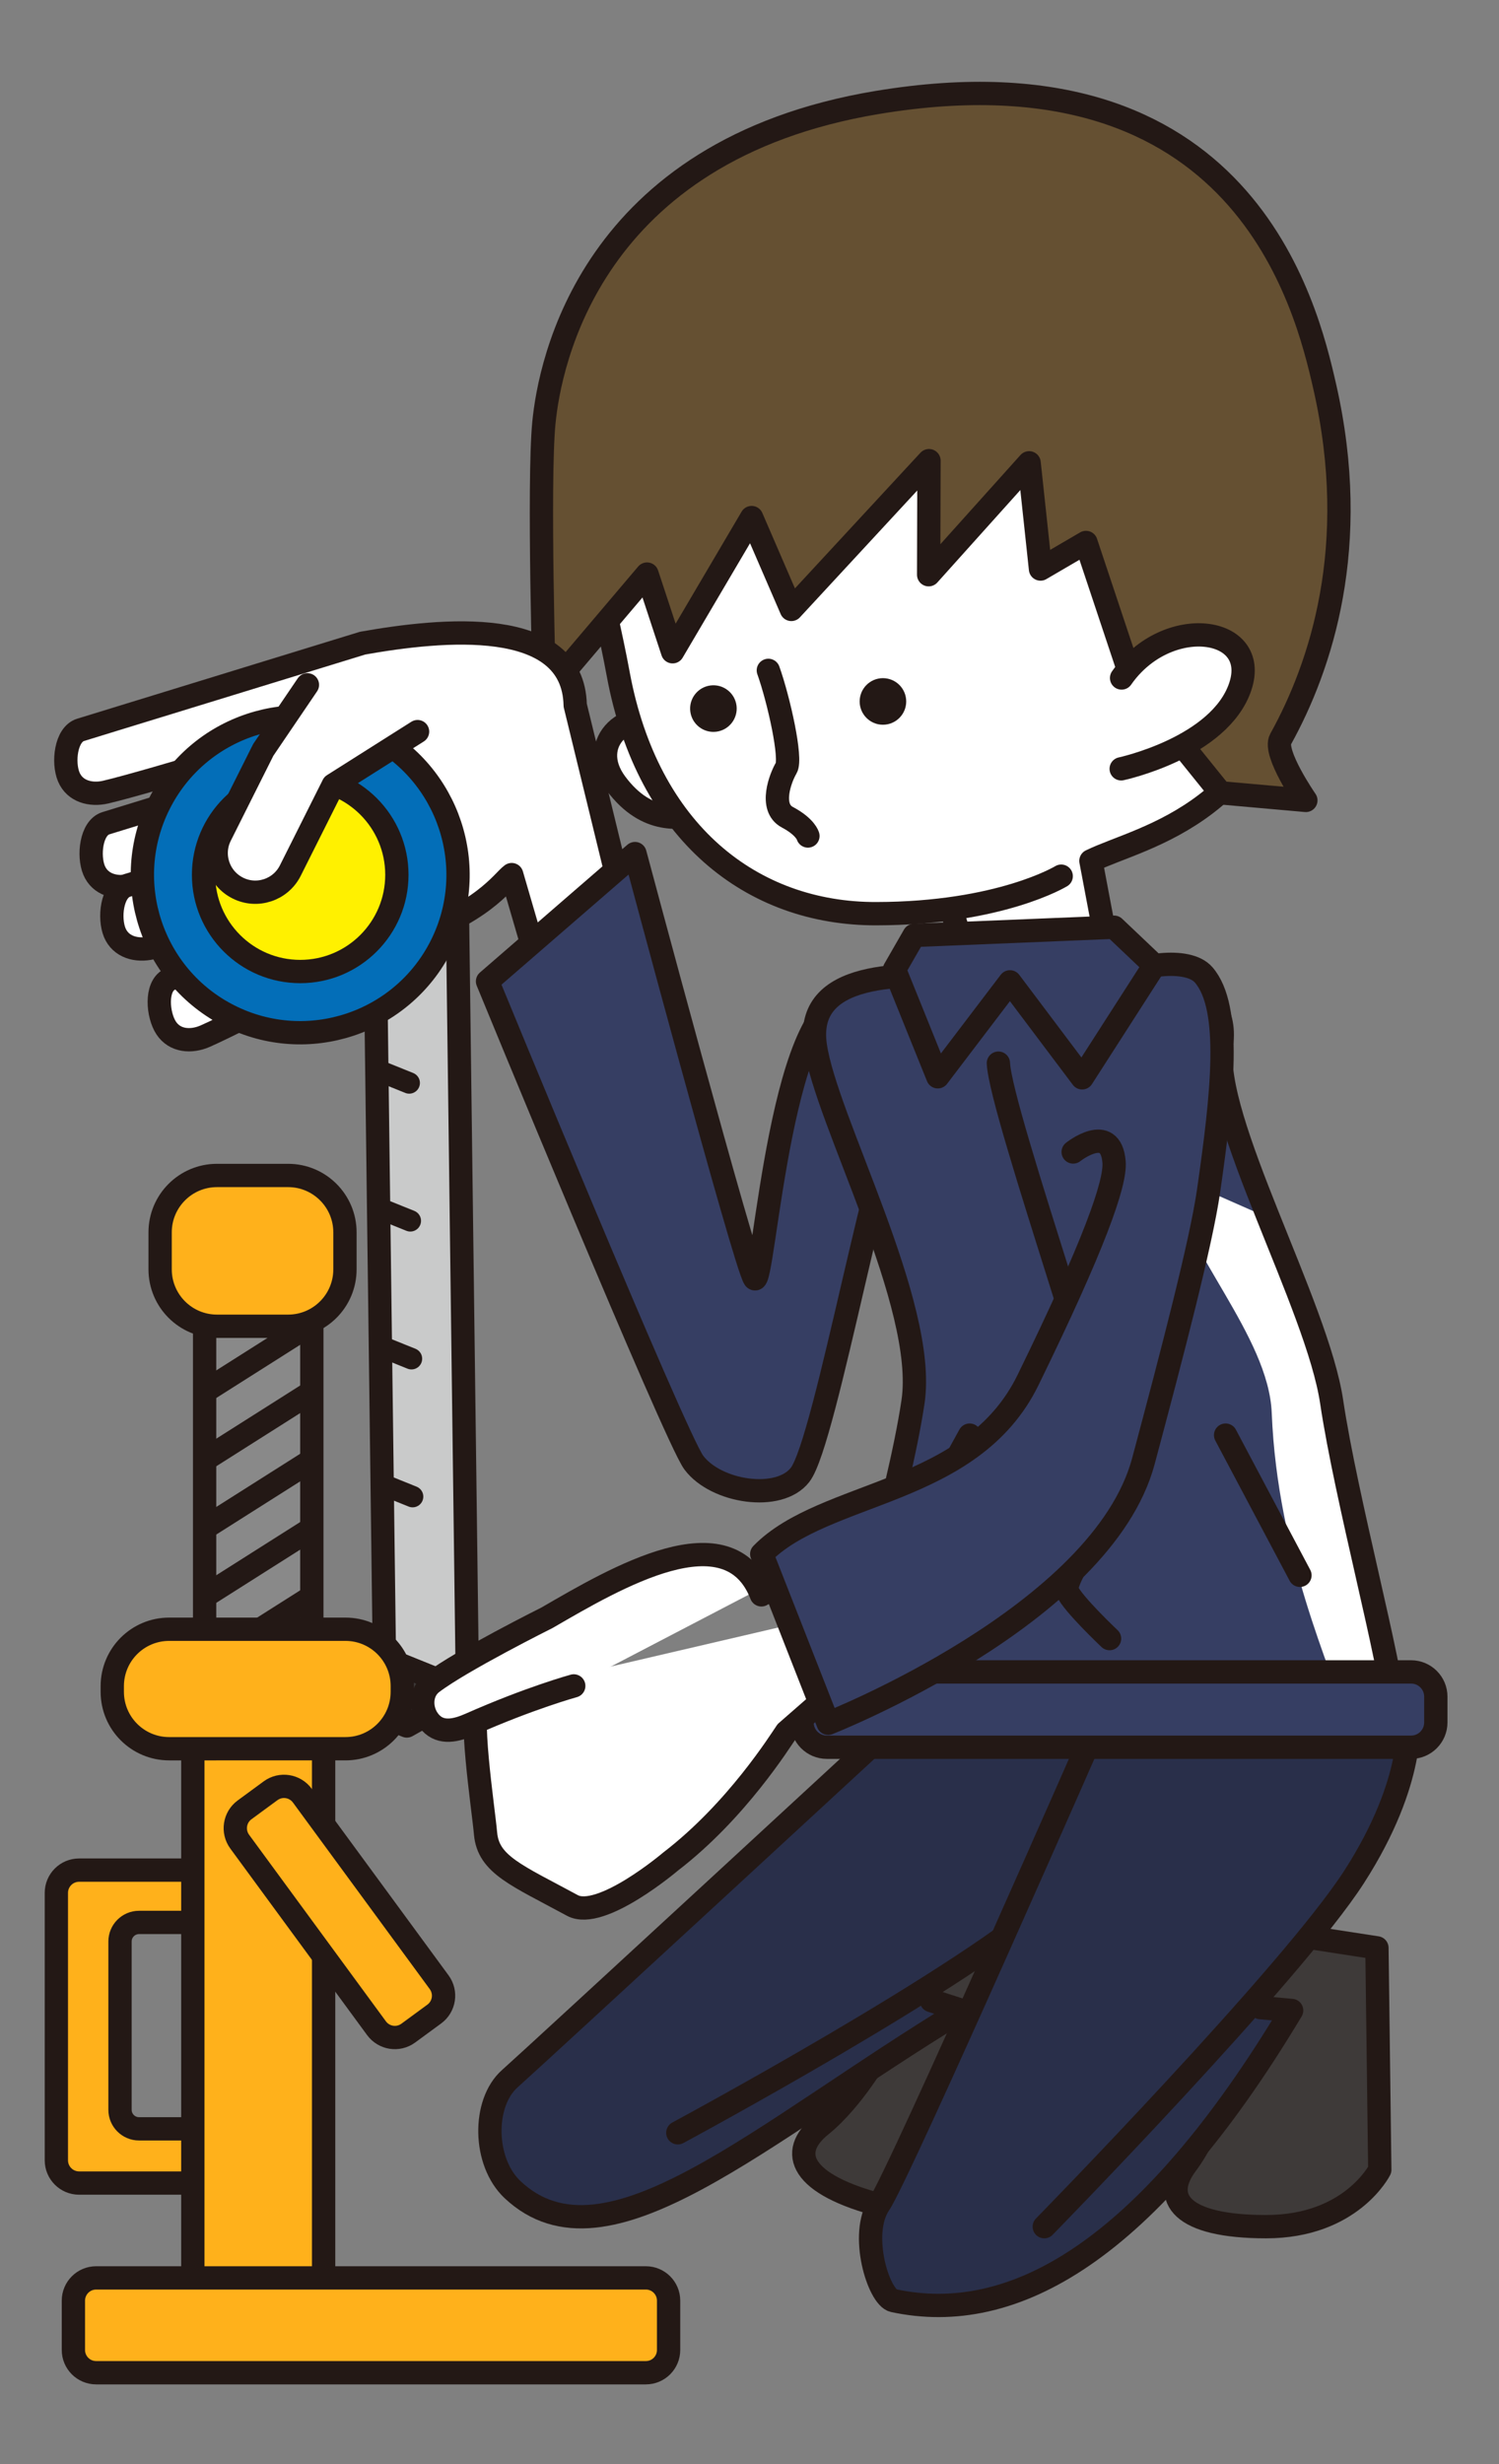 <?xml version="1.0" encoding="utf-8"?>
<!-- Generator: Adobe Illustrator 16.0.3, SVG Export Plug-In . SVG Version: 6.00 Build 0)  -->
<!DOCTYPE svg PUBLIC "-//W3C//DTD SVG 1.1//EN" "http://www.w3.org/Graphics/SVG/1.1/DTD/svg11.dtd">
<svg version="1.1" id="レイヤー_1" xmlns="http://www.w3.org/2000/svg" xmlns:xlink="http://www.w3.org/1999/xlink" x="0px"
	 y="0px" width="140px" height="230px" viewBox="0 0 140 230" enable-background="new 0 0 140 230" xml:space="preserve">
<rect x="0" y="0" width="140" height="230" fill="#808080" stroke="none"/>
<g>
	
		<path fill="#FFFFFF" stroke="#231815" stroke-width="2.176" stroke-linecap="round" stroke-linejoin="round" stroke-miterlimit="10" d="
		M62.265,67.743c-3.367-1.974-7.671,1.45-4.74,5.391c2.933,3.941,6.174,3.159,7.744,2.922"/>
	
		<path fill="#FFFFFF" stroke="#231815" stroke-width="2.176" stroke-linecap="round" stroke-linejoin="round" stroke-miterlimit="10" d="
		M88.905,85.032l2.247,7.332l12.725-1.487l-1.99-10.521c4.918-2.396,17.117-4.202,20.104-22.934
		c2.983-18.733-6.88-36.616-18.594-43.066c-7.415-4.086-35.056-6.633-43.022,7.738c-10.053,18.137-5.373,26.044-2.633,40.842
		c2.745,14.796,12.486,22.371,24.084,22.348c11.599-0.021,17.287-3.501,17.287-3.501"/>
	<path fill="#231815" d="M68.787,65.86c0.151,1.188-0.687,2.283-1.876,2.437c-1.192,0.156-2.284-0.688-2.438-1.875
		c-0.157-1.192,0.686-2.284,1.877-2.439C67.541,63.829,68.631,64.667,68.787,65.86z"/>
	<circle fill="#231815" cx="82.462" cy="65.474" r="2.174"/>
	
		<path fill="none" stroke="#231815" stroke-width="2.176" stroke-linecap="round" stroke-linejoin="round" stroke-miterlimit="10" d="
		M71.76,62.574c0.976,2.734,2.198,8.238,1.672,9.11c-0.528,0.88-1.613,3.682,0.098,4.593c1.719,0.911,1.926,1.755,1.926,1.755"/>
	
		<path fill="#655032" stroke="#231815" stroke-width="2.176" stroke-linecap="round" stroke-linejoin="round" stroke-miterlimit="10" d="
		M105.853,63.913l-4.427-13.278l-4.248,2.479l-1.063-9.914l-9.383,10.445l0.031-10.647L73.908,56.885l-3.709-8.574l-7.38,12.525
		l-2.389-7.25l-9.58,11.288c0,0-0.596-19.794-0.055-25.393c0.531-5.488,4.262-25.459,31.157-29.919
		c34.168-5.665,40.063,19.007,41.779,26.556c3.391,14.9-0.375,26.102-4.131,32.879c-0.708,1.276,2.361,5.714,2.361,5.714
		l-7.967-0.707L105.853,63.913z"/>
	
		<path fill="#FFFFFF" stroke="#231815" stroke-width="2.176" stroke-linecap="round" stroke-linejoin="round" stroke-miterlimit="10" d="
		M104.751,63.285c4.204-6.04,12.998-4.878,11.081,0.814c-1.919,5.693-11.118,7.664-11.118,7.664"/>
</g>
<g>
	<g>
		<defs>
			<polygon id="XMLID_3_" points="43.66,157.917 35.902,154.789 34.924,78.933 42.684,82.06 			"/>
		</defs>
		<use xlink:href="#XMLID_3_"  overflow="visible" fill="#C9CACA"/>
		<clipPath id="XMLID_7_">
			<use xlink:href="#XMLID_3_"  overflow="visible"/>
		</clipPath>
		<g clip-path="url(#XMLID_7_)">
			
				<line fill="none" stroke="#231815" stroke-width="2" stroke-linecap="round" stroke-linejoin="round" stroke-miterlimit="10" x1="25.271" y1="83.04" x2="38.111" y2="88.214"/>
			
				<line fill="none" stroke="#231815" stroke-width="2" stroke-linecap="round" stroke-linejoin="round" stroke-miterlimit="10" x1="25.375" y1="95.909" x2="38.218" y2="101.084"/>
			
				<line fill="none" stroke="#231815" stroke-width="2" stroke-linecap="round" stroke-linejoin="round" stroke-miterlimit="10" x1="25.48" y1="108.779" x2="38.322" y2="113.954"/>
			
				<line fill="none" stroke="#231815" stroke-width="2" stroke-linecap="round" stroke-linejoin="round" stroke-miterlimit="10" x1="25.588" y1="121.651" x2="38.429" y2="126.824"/>
			
				<line fill="none" stroke="#231815" stroke-width="2" stroke-linecap="round" stroke-linejoin="round" stroke-miterlimit="10" x1="25.694" y1="134.521" x2="38.535" y2="139.696"/>
		</g>
		
			<use xlink:href="#XMLID_3_"  overflow="visible" fill="none" stroke="#231815" stroke-width="2.176" stroke-linecap="round" stroke-linejoin="round" stroke-miterlimit="10"/>
	</g>
	
		<polygon id="XMLID_5_" fill="#3E3A39" stroke="#231815" stroke-width="2.176" stroke-linecap="round" stroke-linejoin="round" stroke-miterlimit="10" points="
		30.236,157.977 37.995,161.104 43.66,157.917 35.902,154.789 	"/>
</g>
<g>
	<g>
		
			<path fill="#FFB11B" stroke="#231815" stroke-width="2.176" stroke-linecap="round" stroke-linejoin="round" stroke-miterlimit="10" d="
			M12.986,198.708c-0.981,0-1.778-0.796-1.778-1.778v-15.709c0-0.982,0.797-1.779,1.778-1.779h8.387v-4.883H7.388
			c-1.173,0-2.124,0.951-2.124,2.125v24.961c0,1.173,0.951,2.124,2.124,2.124h13.985v-5.061H12.986z"/>
	</g>
	
		<path fill="#FFB11B" stroke="#231815" stroke-width="2.176" stroke-linecap="round" stroke-linejoin="round" stroke-miterlimit="10" d="
		M30.225,213.506c0,1.174-0.951,2.125-2.123,2.125h-7.967c-1.174,0-2.125-0.951-2.125-2.125V160.75c0-1.173,0.951-2.124,2.125-2.124
		h7.967c1.172,0,2.123,0.951,2.123,2.124V213.506z"/>
	
		<path fill="#FFB11B" stroke="#231815" stroke-width="2.176" stroke-linecap="round" stroke-linejoin="round" stroke-miterlimit="10" d="
		M62.444,219.349c0,1.173-0.95,2.124-2.124,2.124H8.98c-1.174,0-2.125-0.951-2.125-2.124v-4.603c0-1.174,0.951-2.125,2.125-2.125
		h51.34c1.174,0,2.124,0.951,2.124,2.125V219.349z"/>
	<g>
		<defs>
			<path id="XMLID_4_" d="M29.123,155.527c0,2.934-1.947,5.311-4.353,5.311h-1.306c-2.404,0-4.354-2.377-4.354-5.311v-31.866
				c0-2.934,1.949-5.312,4.354-5.312h1.306c2.405,0,4.353,2.378,4.353,5.312V155.527z"/>
		</defs>
		<use xlink:href="#XMLID_4_"  overflow="visible" fill="#898989"/>
		<clipPath id="XMLID_8_">
			<use xlink:href="#XMLID_4_"  overflow="visible"/>
		</clipPath>
		<g clip-path="url(#XMLID_8_)">
			
				<line fill="none" stroke="#231815" stroke-width="2.176" stroke-linecap="round" stroke-linejoin="round" stroke-miterlimit="10" x1="35.653" y1="119.412" x2="13.016" y2="133.752"/>
			
				<line fill="none" stroke="#231815" stroke-width="2.176" stroke-linecap="round" stroke-linejoin="round" stroke-miterlimit="10" x1="35.653" y1="125.785" x2="13.016" y2="140.125"/>
			
				<line fill="none" stroke="#231815" stroke-width="2.176" stroke-linecap="round" stroke-linejoin="round" stroke-miterlimit="10" x1="35.653" y1="132.158" x2="13.016" y2="146.498"/>
			
				<line fill="none" stroke="#231815" stroke-width="2.176" stroke-linecap="round" stroke-linejoin="round" stroke-miterlimit="10" x1="35.653" y1="138.532" x2="13.016" y2="152.872"/>
			
				<line fill="none" stroke="#231815" stroke-width="2.176" stroke-linecap="round" stroke-linejoin="round" stroke-miterlimit="10" x1="35.653" y1="144.905" x2="13.016" y2="159.245"/>
		</g>
		
			<use xlink:href="#XMLID_4_"  overflow="visible" fill="none" stroke="#231815" stroke-width="2.176" stroke-linecap="round" stroke-linejoin="round" stroke-miterlimit="10"/>
	</g>
	
		<path fill="#FFB11B" stroke="#231815" stroke-width="2.176" stroke-linecap="round" stroke-linejoin="round" stroke-miterlimit="10" d="
		M37.572,157.917c0,2.933-2.377,5.312-5.311,5.312H15.798c-2.935,0-5.312-2.379-5.312-5.312v-0.531c0-2.934,2.377-5.311,5.312-5.311
		h16.464c2.934,0,5.311,2.377,5.311,5.311V157.917z"/>
	
		<path fill="#FFB11B" stroke="#231815" stroke-width="2.176" stroke-linecap="round" stroke-linejoin="round" stroke-miterlimit="10" d="
		M32.217,118.483c0,2.933-2.377,5.311-5.312,5.311h-6.639c-2.933,0-5.311-2.378-5.311-5.311v-3.452c0-2.934,2.378-5.312,5.311-5.312
		h6.639c2.935,0,5.312,2.378,5.312,5.312V118.483z"/>
	
		<path fill="#FFB11B" stroke="#231815" stroke-width="2.176" stroke-linecap="round" stroke-linejoin="round" stroke-miterlimit="10" d="
		M41.014,185.021c0.695,0.947,0.491,2.275-0.454,2.972l-2.429,1.78c-0.944,0.693-2.273,0.489-2.967-0.457l-12.778-17.414
		c-0.693-0.945-0.49-2.274,0.456-2.969l2.426-1.78c0.946-0.695,2.275-0.488,2.97,0.456L41.014,185.021z"/>
</g>
<g>
	<g>
		<g>
			
				<path fill="#FFFFFF" stroke="#231815" stroke-width="2.176" stroke-linecap="round" stroke-linejoin="round" stroke-miterlimit="10" d="
				M51.27,93.575l-3.48-11.938c-0.832,0.592-2.714,3.697-10.139,6.026c0,0-2.545,0.764-9.048,2.94
				c-1.382,0.465-2.751-1.238-3.312-2.582l4.663-19.962c0,0-16.038,4.932-20.075,5.876c-1.418,0.33-2.893-0.07-3.456-1.415
				c-0.564-1.342-0.289-3.964,1.104-4.394c3.316-1.021,26.341-8.094,26.341-8.094c7.345-1.3,19.678-2.584,19.854,5.798l4.627,18.973
				"/>
		</g>
		
			<path fill="#FFFFFF" stroke="#231815" stroke-width="2.176" stroke-linecap="round" stroke-linejoin="round" stroke-miterlimit="10" d="
			M32.318,76.772c0,0-16.037,4.93-20.077,5.875c-1.418,0.33-2.889-0.067-3.454-1.414c-0.561-1.344-0.289-3.965,1.104-4.392
			c3.314-1.025,26.341-8.098,26.341-8.098L32.318,76.772z"/>
		
			<path fill="#FFFFFF" stroke="#231815" stroke-width="2.176" stroke-linecap="round" stroke-linejoin="round" stroke-miterlimit="10" d="
			M34.251,82.594c0,0-16.038,4.93-20.076,5.876c-1.418,0.331-2.891-0.069-3.456-1.413c-0.561-1.345-0.289-3.967,1.104-4.394
			c3.316-1.023,26.34-8.097,26.34-8.097L34.251,82.594z"/>
		
			<path fill="#FFFFFF" stroke="#231815" stroke-width="2.176" stroke-linecap="round" stroke-linejoin="round" stroke-miterlimit="10" d="
			M37.827,87.233c0,0-14.853,7.801-18.649,9.477c-1.331,0.587-2.853,0.464-3.655-0.754c-0.801-1.215-1.017-3.843,0.275-4.52
			C18.867,89.82,40.19,78.621,40.19,78.621L37.827,87.233z"/>
	</g>
	<g>
		
			<path fill="#036EB8" stroke="#231815" stroke-width="2.176" stroke-linecap="round" stroke-linejoin="round" stroke-miterlimit="10" d="
			M41.212,88.262c-3.647,7.275-12.504,10.216-19.78,6.568l0,0c-7.275-3.649-10.216-12.505-6.567-19.781l0,0
			c3.647-7.275,12.504-10.218,19.78-6.57l0,0C41.921,72.128,44.861,80.984,41.212,88.262L41.212,88.262z"/>
		
			<circle fill="#FFF100" stroke="#231815" stroke-width="2.176" stroke-linecap="round" stroke-linejoin="round" stroke-miterlimit="10" cx="28.038" cy="81.656" r="9.028"/>
	</g>
	
		<path fill="#FFFFFF" stroke="#231815" stroke-width="2.176" stroke-linecap="round" stroke-linejoin="round" stroke-miterlimit="10" d="
		M38.998,68.29l-7.877,4.981l-4.008,7.993c-0.453,0.902-1.229,1.535-2.117,1.829c-0.888,0.295-1.887,0.252-2.787-0.201
		c-0.904-0.452-1.537-1.228-1.832-2.116c-0.294-0.886-0.25-1.886,0.204-2.787l4.007-7.994l4.123-6.072"/>
</g>
<path fill="#363E63" stroke="#231815" stroke-width="2.176" stroke-linecap="round" stroke-linejoin="round" stroke-miterlimit="10" d="
	M74.731,137.654c-1.944,2.539-7.867,1.641-9.935-1.137C63.024,134.136,45.533,91.6,45.533,91.6l13.772-11.926
	c0,0,10.265,38.388,11.157,39.655c0.891,1.266,2.465-28.138,9.545-25.993c4.935,1.493,7.558,5.038,4.876,8.429
	C82.205,105.155,77.153,134.493,74.731,137.654z"/>
<g>
	
		<path fill="#3E3A39" stroke="#231815" stroke-width="2.176" stroke-linecap="round" stroke-linejoin="round" stroke-miterlimit="10" d="
		M82.298,191.331c0,0-2.529,4.563-5.63,7.062c-3.102,2.5-1.953,5.531,5.768,7.493c7.721,1.963,11.603-2.53,11.603-2.53l4.844-20.139
		l-6.431-2.73l-9.535,0.863L82.298,191.331z"/>
	
		<path fill="#292F4A" stroke="#231815" stroke-width="2.176" stroke-linecap="round" stroke-linejoin="round" stroke-miterlimit="10" d="
		M63.305,199.077c0,0,27.316-14.687,35.186-22.019c7.869-7.333,8.552-13.171,8.552-13.171l-22.788-3.58
		c0,0-34.102,31.465-36.646,33.724c-2.542,2.259-2.485,7.772,0.266,10.356c8.763,8.232,23.103-5.311,41.956-16.729l-2.842-0.919"/>
</g>
<g>
	
		<path fill="#3E3A39" stroke="#231815" stroke-width="2.176" stroke-linecap="round" stroke-linejoin="round" stroke-miterlimit="10" d="
		M114.526,193.766c0,0-1.328,5.046-3.718,8.232s-0.531,5.842,7.436,5.842s10.622-5.311,10.622-5.311l-0.266-20.713l-6.904-1.063
		l-9.028,3.187L114.526,193.766z"/>
	
		<path fill="#292F4A" stroke="#231815" stroke-width="2.176" stroke-linecap="round" stroke-linejoin="round" stroke-miterlimit="10" d="
		M97.531,207.84c0,0,23.125-23.618,28.945-32.662s5.045-14.87,5.045-14.87l-28.68-0.266c0,0-18.803,42.857-20.713,45.674
		c-1.908,2.815-0.07,8.729,1.328,9.028c11.153,2.391,23.634-4.514,37.177-27.086l-2.921-0.266"/>
</g>
<g>
	<g>
		<defs>
			<path id="XMLID_1_" d="M78.914,159.129c0.193-4.046,5.01-19.23,6.357-28.281c1.348-9.056-8.168-26.364-9.132-33.298
				c-0.965-6.934,8.09-6.739,14.64-6.356h8.666c6.549-0.383,15.604-0.577,14.639,6.356c-0.964,6.934,8.939,24.242,10.287,33.298
				c1.348,9.051,5.63,24.762,5.823,28.806L78.914,159.129z"/>
		</defs>
		<use xlink:href="#XMLID_1_"  overflow="visible" fill="#363E63"/>
		<clipPath id="XMLID_9_">
			<use xlink:href="#XMLID_1_"  overflow="visible"/>
		</clipPath>
		<path clip-path="url(#XMLID_9_)" fill="#FFFFFF" d="M109.066,109.527c1.473,7.251,9.421,15.168,9.709,22.366
			c0.531,13.277,5.658,24.108,6.904,28.414c3.173,0,4.547-0.822,4.547-0.822l-2.953-41.932L109.066,109.527z"/>
		
			<use xlink:href="#XMLID_1_"  overflow="visible" fill="none" stroke="#231815" stroke-width="2.176" stroke-linecap="round" stroke-linejoin="round" stroke-miterlimit="10"/>
	</g>
	
		<path fill="#363E63" stroke="#231815" stroke-width="2.176" stroke-linecap="round" stroke-linejoin="round" stroke-miterlimit="10" d="
		M134.099,160.775c0,1.276-1.034,2.313-2.311,2.313H77.221c-1.277,0-2.313-1.036-2.313-2.313v-2.408
		c0-1.276,1.035-2.309,2.313-2.309h54.567c1.276,0,2.311,1.032,2.311,2.309V160.775z"/>
	
		<path fill="none" stroke="#231815" stroke-width="2.176" stroke-linecap="round" stroke-linejoin="round" stroke-miterlimit="10" d="
		M93.245,99.236c0.192,4.623,11.826,37.243,11.152,39.748c-0.675,2.504-5.198,8.378-4.719,9.532
		c0.479,1.158,3.949,4.432,3.949,4.432"/>
	
		<line fill="none" stroke="#231815" stroke-width="2.176" stroke-linecap="round" stroke-linejoin="round" stroke-miterlimit="10" x1="114.466" y1="133.956" x2="121.409" y2="147.042"/>
	
		<line fill="none" stroke="#231815" stroke-width="2.176" stroke-linecap="round" stroke-linejoin="round" stroke-miterlimit="10" x1="90.56" y1="133.956" x2="84.523" y2="144.923"/>
</g>
<g>
	<g>
		
			<path fill="#FFFFFF" stroke="#231815" stroke-width="2.176" stroke-linecap="round" stroke-linejoin="round" stroke-miterlimit="10" d="
			M88.945,148.127L73.45,161.655c-0.582,0.837-4.646,7.369-10.822,12.106c0,0-6.519,5.534-9.174,4.094
			c-5.192-2.816-7.849-3.798-8.106-6.709c-0.226-2.539-1.659-11.695-0.567-12.733"/>
		
			<path fill="#FFFFFF" stroke="#231815" stroke-width="2.176" stroke-linecap="round" stroke-linejoin="round" stroke-miterlimit="10" d="
			M53.586,157.365c0,0-4.102,1.126-9.643,3.58c-1.334,0.59-2.738,0.926-3.73-0.144c-0.986-1.069-1.014-2.85,0.145-3.728
			c2.765-2.099,10.729-6.069,10.729-6.069c6.456-3.741,16.982-9.956,20.024-2.139l15.185-8.548"/>
		
			<path fill="#FFFFFF" stroke="#231815" stroke-width="2.176" stroke-linecap="round" stroke-linejoin="round" stroke-miterlimit="10" d="
			M53.936,158.701"/>
	</g>
	
		<path fill="#363E63" stroke="#231815" stroke-width="2.176" stroke-linecap="round" stroke-linejoin="round" stroke-miterlimit="10" d="
		M100.229,107.527c0,0,3.507-2.791,3.818,0.925c0.169,1.999-1.873,7.763-8.037,20.369c-5.285,10.806-19.006,10.239-24.867,16.234
		l6.201,15.798c0,0,25.581-10.053,29.443-24.463c2.727-10.185,5.398-20.42,6.087-25.217c1.298-9.037,2.204-17.099-0.456-20.176
		c-1.493-1.728-6.315-0.939-8.488,0.457"/>
</g>
<polygon fill="#363E63" stroke="#231815" stroke-width="2.176" stroke-linecap="round" stroke-linejoin="round" stroke-miterlimit="10" points="
	85.37,87.313 104.055,86.547 107.811,90.109 101.068,100.606 94.326,91.648 87.586,100.509 83.541,90.492 "/>
</svg>

